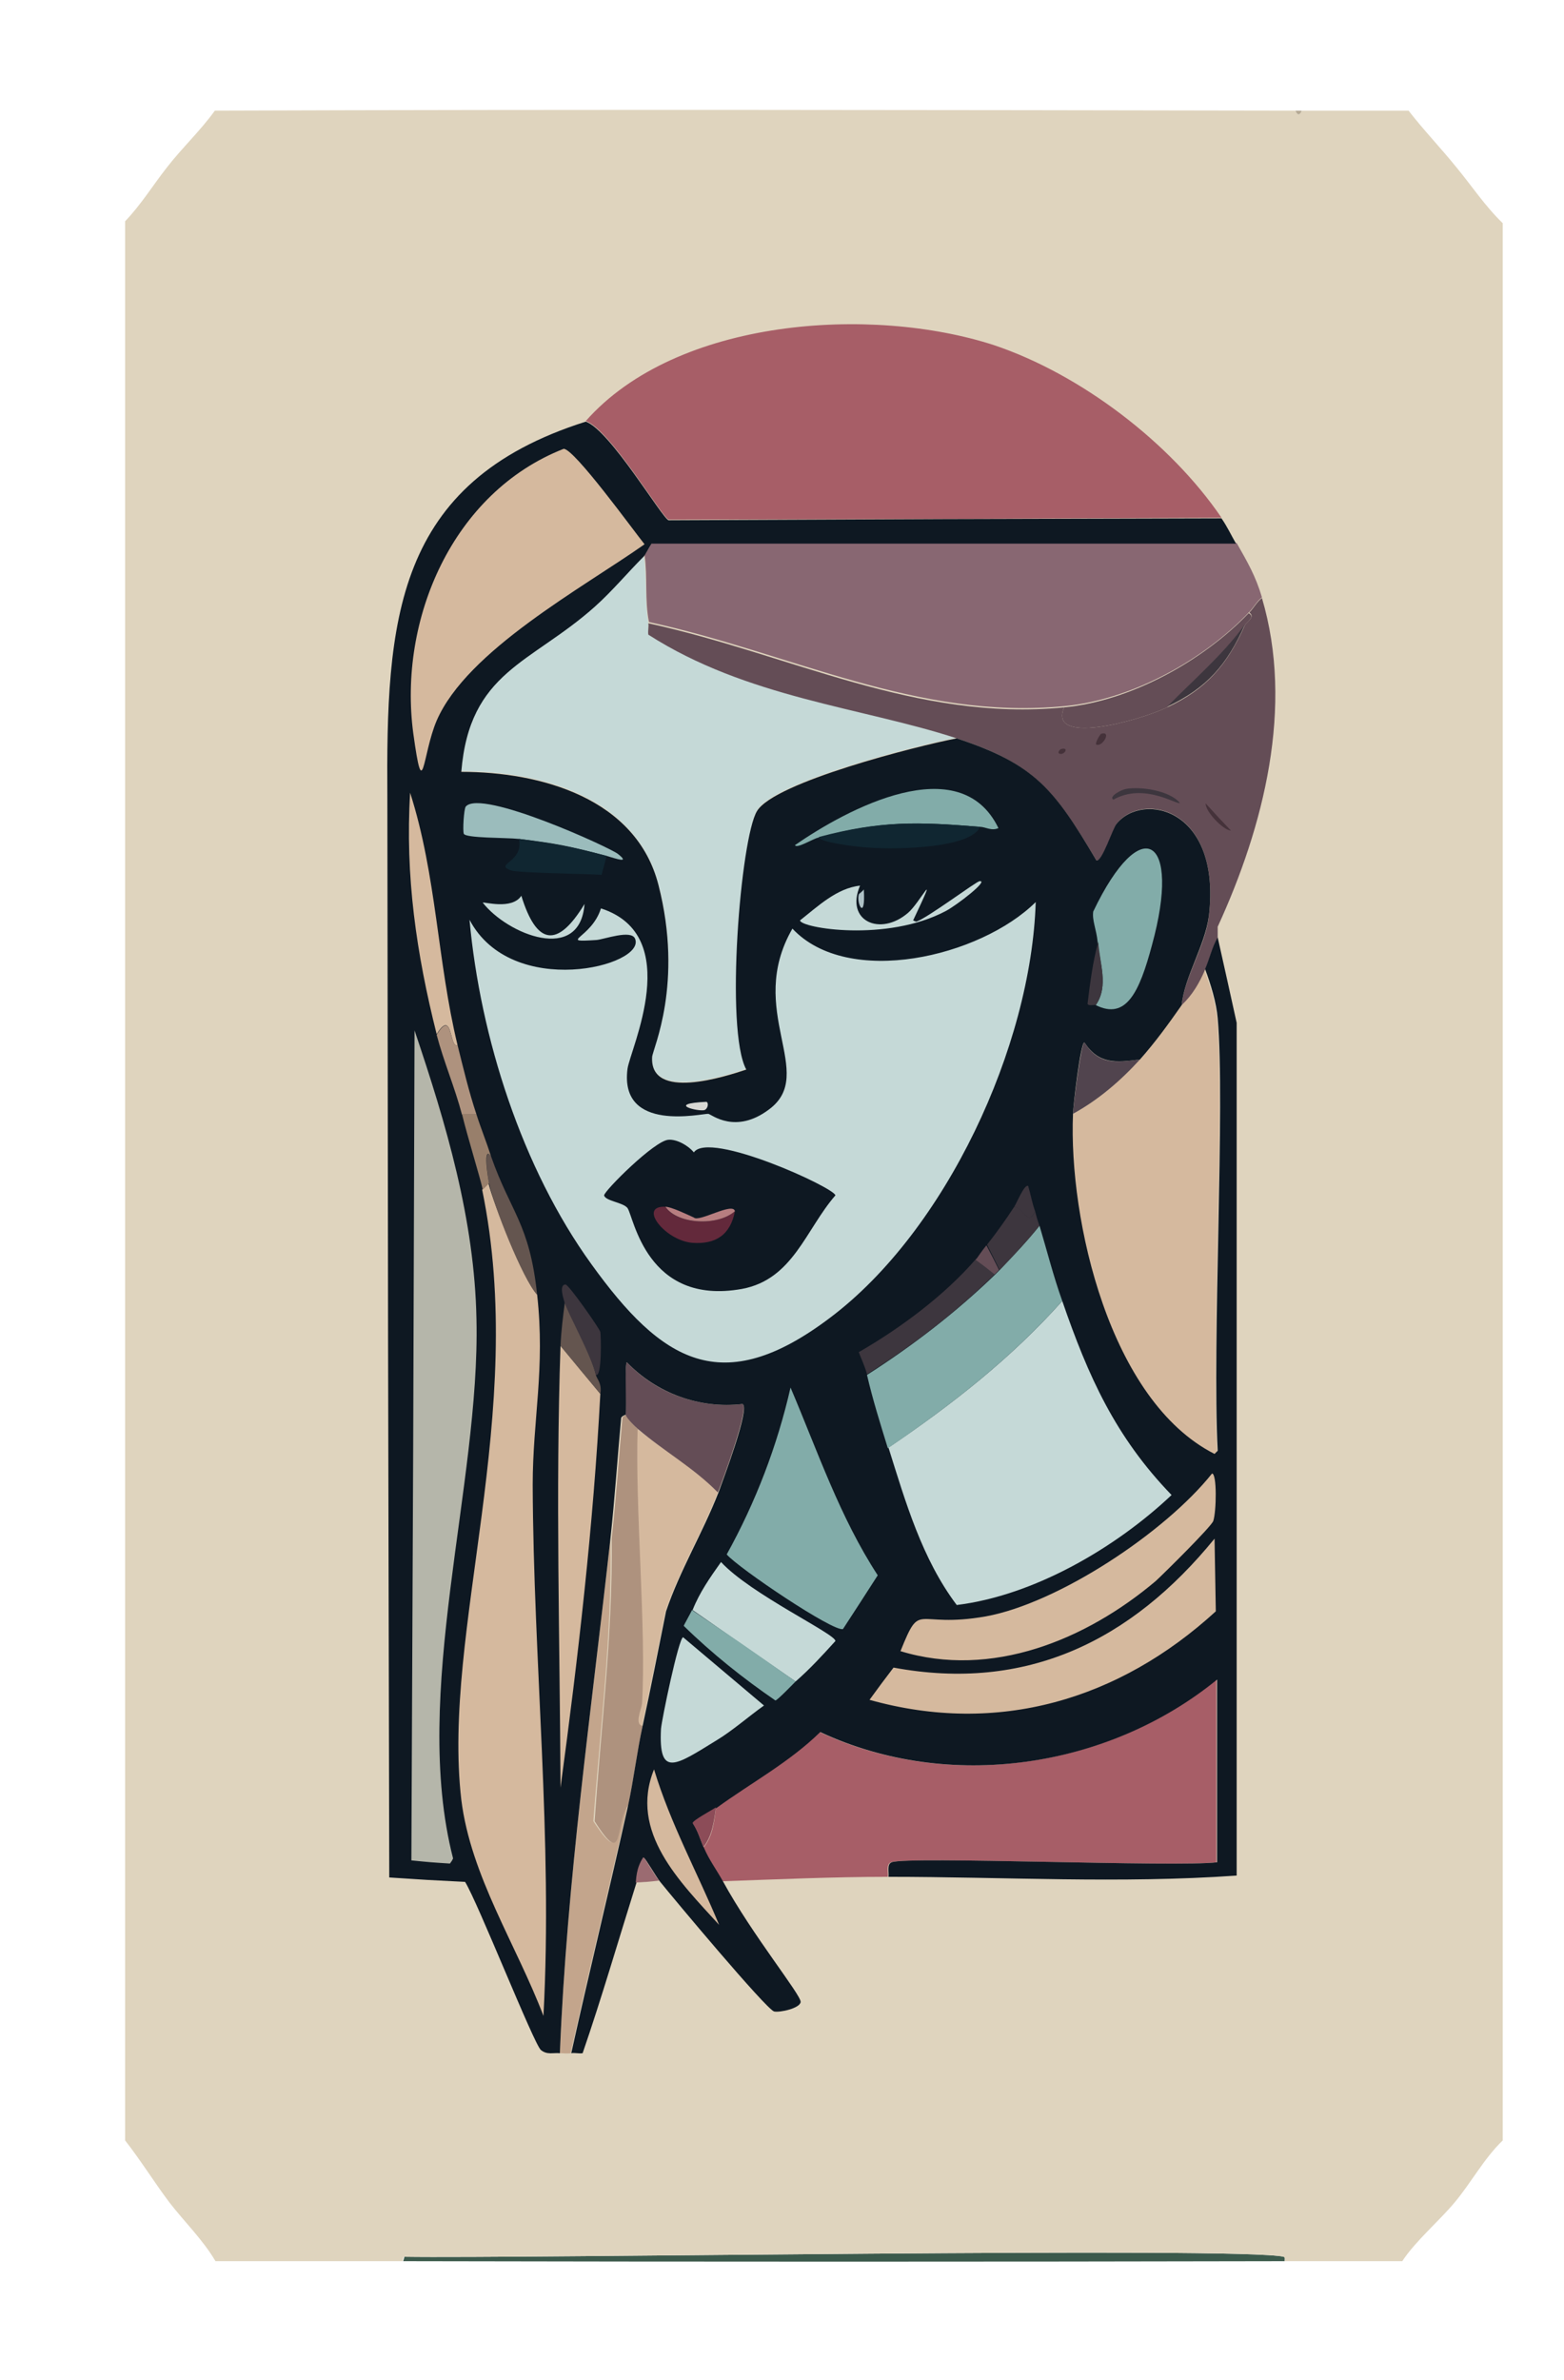 <svg xmlns="http://www.w3.org/2000/svg" xmlns:xlink="http://www.w3.org/1999/xlink" id="Capa_1" x="0px" y="0px" viewBox="0 0 247.5 376.5" style="enable-background:new 0 0 247.5 376.5;" xml:space="preserve"><style type="text/css">	.st0{display:none;}	.st1{display:inline;fill:#D8C1A5;}	.st2{display:inline;fill:#C3BAB2;}	.st3{display:inline;fill:#E2AFA6;}	.st4{display:inline;fill:#ADC1B2;}	.st5{display:inline;fill:#3E3C56;}	.st6{display:inline;fill:#40334B;}	.st7{display:inline;fill:#D1A8AC;}	.st8{display:inline;fill:#C0C4B0;}	.st9{fill:url(#SVGID_1_);}	.st10{fill:url(#SVGID_00000145755556798925975770000003100747636450514577_);}	.st11{fill:url(#SVGID_00000003079870843605900790000004434466679842256809_);}	.st12{fill:#E7D689;}	.st13{fill:#E8D6A6;}	.st14{fill:#291F33;}	.st15{fill:#40334B;}	.st16{fill:#392732;}	.st17{fill:#E8C8C1;}	.st18{fill:#D1A8AC;}	.st19{fill:#E8BEBE;}	.st20{fill:#8A1743;}	.st21{fill:#C05280;}	.st22{fill:#3E3C56;}	.st23{fill:#474B77;}	.st24{fill:#2F3567;}	.st25{fill:#545D8A;}	.st26{fill:#B18F9A;}	.st27{fill:#4D305C;}	.st28{fill:#522143;}	.st29{fill:#201B19;}	.st30{fill:#DCD9C7;}	.st31{fill:#AFBEC4;}	.st32{fill:#8A7C93;}	.st33{fill:#536884;}	.st34{fill:#6E97B6;}	.st35{fill:#6080A4;}	.st36{fill:#466598;}	.st37{fill:#8EB2CC;}	.st38{fill:url(#SVGID_00000092424404837034851650000000971328752015611803_);}	.st39{display:inline;fill:#D785A1;}	.st40{display:inline;fill:#BED1C2;}	.st41{display:inline;fill:#A0B6AD;}	.st42{display:inline;fill:#98BDC7;}	.st43{display:inline;fill:#81B4CF;}	.st44{display:inline;fill:#D5A9BC;}	.st45{display:inline;fill:#AE7C95;}	.st46{display:inline;fill:#9E9CA8;}	.st47{display:inline;fill:#C6BBC8;}	.st48{display:inline;fill:#A45480;}	.st49{display:inline;fill:#E1A78C;}	.st50{display:inline;fill:#DDA1A6;}	.st51{display:inline;fill:#D0D3AA;}	.st52{display:inline;fill:#C4CAD3;}	.st53{display:inline;fill:#AFC3A8;}	.st54{display:inline;fill:#C7CDC6;}	.st55{display:inline;fill:#D9C0CE;}	.st56{display:inline;fill:#AB9176;}	.st57{display:inline;fill:#584669;}	.st58{display:inline;fill:#E5D2C3;}	.st59{display:inline;fill:#E0BA81;}	.st60{display:inline;fill:#DDB48E;}	.st61{display:inline;fill:#A17980;}	.st62{display:inline;fill:#E0C4C6;}	.st63{display:inline;fill:#474343;}	.st64{display:inline;fill:#C9AA80;}	.st65{display:inline;fill:#5C4E5B;}	.st66{display:inline;fill:#806E75;}	.st67{fill:#1F2C3D;}	.st68{fill:#1F1D1D;}	.st69{fill:#E7CD94;}	.st70{fill:#E4C228;}	.st71{fill:#474343;}	.st72{fill:#5F796D;}	.st73{fill:#B69D4C;}	.st74{fill:#38322D;}	.st75{fill:#D8CA82;}	.st76{fill:#B5AB60;}	.st77{fill:#B9C092;}	.st78{fill:#98B69C;}	.st79{fill:#88A47D;}	.st80{fill:#76805C;}	.st81{fill:#26718E;}	.st82{fill:#8D9061;}	.st83{fill:#2C362E;}	.st84{fill:#26251A;}	.st85{fill:#ECDEBD;}	.st86{fill:url(#SVGID_00000156558943318408834830000002368032067097468094_);}	.st87{fill:#E0C4C6;}	.st88{display:inline;fill:#E2A9AF;}	.st89{display:inline;fill:#D5D5B7;}	.st90{display:inline;fill:#DDCBBC;}	.st91{display:inline;fill:#C7D7C9;}	.st92{display:inline;fill:#D5B7BC;}	.st93{display:inline;fill:#DFC0B9;}	.st94{display:inline;fill:#AFD3D4;}	.st95{display:inline;fill:#BBBFCD;}	.st96{display:inline;fill:#C9BCC8;}	.st97{fill:#E1D06E;}	.st98{fill:#C6B34E;}	.st99{fill:#2D1C29;}	.st100{fill:#837C5C;}	.st101{fill:#212126;}	.st102{fill:#181915;}	.st103{fill:#452640;}	.st104{fill:#6D8076;}	.st105{fill:#ABAA75;}	.st106{fill:#B8A880;}	.st107{fill:#B29C90;}	.st108{fill:#8A7F78;}	.st109{fill:#5E5C58;}	.st110{fill:#4F6067;}	.st111{fill:#2F4555;}	.st112{fill:#9E8488;}	.st113{fill:#D46C9C;}	.st114{fill:#B17492;}	.st115{fill:#9A4775;}	.st116{fill:#D9889B;}	.st117{fill:#BC6266;}	.st118{fill:#D3867C;}	.st119{fill:#DAA065;}	.st120{fill:#E1AA42;}	.st121{fill:#69455F;}	.st122{fill:#E8D99F;}	.st123{fill:#8F627C;}	.st124{fill:#E2A9AF;}	.st125{fill:#D79D8F;}	.st126{fill:#D38563;}	.st127{fill:#D8B18F;}	.st128{fill:#E1BB55;}	.st129{fill:url(#SVGID_00000106134431680497060290000003704133677350346403_);}	.st130{fill:#316074;}	.st131{fill:#577A80;}	.st132{fill:#357E90;}	.st133{fill:#607473;}	.st134{fill:#237191;}	.st135{fill:#1A5F84;}	.st136{display:inline;fill:#BFAFB6;}	.st137{display:inline;fill:#CDD296;}	.st138{display:inline;fill:#A9CAC3;}	.st139{display:inline;fill:#B2CAA6;}	.st140{display:inline;fill:#BFC5A7;}	.st141{display:inline;fill:#E1C6A0;}	.st142{display:inline;fill:#E1A9A6;}	.st143{display:inline;fill:#BFBEBC;}	.st144{display:inline;fill:#D1C4A2;}	.st145{display:inline;fill:#D3BEB7;}	.st146{display:inline;fill:#D8AFBB;}	.st147{display:inline;fill:#D4C6B3;}	.st148{display:inline;fill:#BACEBA;}	.st149{display:inline;fill:#E7A7BA;}	.st150{display:inline;fill:#E8C5AD;}	.st151{display:inline;fill:#BCC5BE;}	.st152{display:inline;fill:url(#SVGID_00000018220912716643999150000004364867940557479591_);}	.st153{fill:#E1C6A0;}	.st154{fill:#1E3854;}	.st155{fill:url(#SVGID_00000054949585129158918260000003573792629217282459_);}	.st156{fill:#E2D486;}	.st157{fill:#E2C488;}	.st158{display:inline;fill:#D299AD;}	.st159{display:inline;fill:#DBD391;}	.st160{display:inline;fill:#95B3B6;}	.st161{display:inline;fill:#E6AD9C;}	.st162{display:inline;fill:#9980A5;}	.st163{display:inline;fill:#859AB3;}	.st164{display:inline;fill:#B2B688;}	.st165{display:inline;fill:#E4999E;}	.st166{display:inline;fill:#559EC0;}	.st167{display:inline;fill:#92AA9E;}	.st168{display:inline;fill:#E4C88A;}	.st169{display:inline;fill:#BBAFA6;}	.st170{display:inline;fill:#E5BF8F;}	.st171{display:inline;fill:#CEBA9B;}	.st172{display:inline;fill:#C5ABBB;}	.st173{display:inline;fill:#AFBB9A;}	.st174{display:inline;fill:#A1ABB0;}	.st175{display:inline;fill:#ACB1AD;}	.st176{display:inline;fill:#8D8CAA;}	.st177{display:inline;fill:#9C9BAC;}	.st178{display:inline;fill:#A5C4CA;}	.st179{display:inline;fill:#BDB5BE;}	.st180{display:inline;fill:#B0BEC6;}	.st181{fill:url(#SVGID_00000106839991708065675890000003078286929695774888_);}	.st182{fill:#20252E;}	.st183{fill:#E5D178;}	.st184{fill:#94B5C5;}	.st185{fill:#95B3B6;}	.st186{fill:#4D2B22;}	.st187{fill:#432425;}	.st188{fill:#3D3219;}	.st189{fill:#2E2A20;}	.st190{fill:#4A301D;}	.st191{fill:#322027;}	.st192{fill:#DBD391;}	.st193{fill:#E5CD47;}	.st194{fill:#FFFFFF;}	.st195{fill:url(#SVGID_00000149382661269840918070000009602215070179266990_);}	.st196{fill:url(#SVGID_00000010311406082562058870000002912498471133047441_);}	.st197{fill:url(#SVGID_00000113320275047821368650000010795118847521512120_);}	.st198{fill:url(#SVGID_00000114778010943768074700000000209193134202228918_);}	.st199{fill:#203240;}	.st200{display:inline;fill:#BCC8C3;}	.st201{fill:#BD6E80;}	.st202{fill:#E0D6BE;}	.st203{fill:#2B2B2B;}	.st204{fill:#DDB1B2;}	.st205{fill:#DEC9C4;}	.st206{fill:#D5BBC3;}	.st207{fill:#39302E;}	.st208{fill:#2B3739;}	.st209{fill:#144860;}	.st210{fill:#186881;}	.st211{fill:#1D8198;}	.st212{fill:#2B2E37;}	.st213{fill:#BCC8C3;}	.st214{display:inline;fill:#E0D9D6;}	.st215{fill:#BDCCBF;}	.st216{fill:#A6BDAB;}	.st217{fill:#9D5A69;}	.st218{fill:url(#SVGID_00000151521706175487848390000011176801239746218892_);}	.st219{fill:#914B5A;}	.st220{fill:#3D2C3A;}	.st221{fill:#35303D;}	.st222{fill:#303238;}	.st223{fill:#A1C8D5;}	.st224{fill:#DCD7C0;}	.st225{fill:#CDA69E;}	.st226{fill:#D8CFA1;}	.st227{fill:#325171;}	.st228{fill:#C2CD98;}	.st229{fill:#C9C182;}	.st230{fill:#6CB2BA;}	.st231{fill:url(#SVGID_00000176002995617950678970000008892905234783304580_);}	.st232{fill:#6A6B76;}	.st233{fill:#51515E;}	.st234{display:inline;fill:#2D343D;}	.st235{display:inline;fill:#0E1822;}	.st236{fill:#3C5A4C;}	.st237{fill:#DFD4BE;}	.st238{fill:#B6AA95;}	.st239{fill:#A75E67;}	.st240{fill:#D5B99E;}	.st241{fill:#C3A58C;}	.st242{fill:#C5D9D7;}	.st243{fill:#AE927E;}	.st244{fill:#644D56;}	.st245{fill:#51444E;}	.st246{fill:#886772;}	.st247{fill:#3D363E;}	.st248{fill:#45323A;}	.st249{fill:#0E1822;}	.st250{fill:#B5B6AA;}	.st251{fill:#8C4C58;}	.st252{fill:#9B6B71;}	.st253{fill:#82ACA9;}	.st254{fill:#9BBCBC;}	.st255{fill:#102631;}	.st256{fill:#64554F;}	.st257{fill:#987F6B;}	.st258{fill:#D8D8D4;}	.st259{fill:#ADC0C5;}	.st260{fill:#63293B;}	.st261{fill:#B77E80;}	.st262{display:inline;fill:#E6D4BB;}	.st263{fill:#11151E;}	.st264{fill:#E6D4BB;}	.st265{fill:#5C8F8E;}	.st266{fill:#DCCCA5;}	.st267{fill:#CECAC7;}	.st268{fill:#B1B6B4;}	.st269{fill:#A3BDBE;}	.st270{fill:#92A9AD;}	.st271{fill:#BFCCC9;}	.st272{fill:#74808B;}	.st273{fill:#94979A;}	.st274{fill:#828E8F;}	.st275{fill:#AE5463;}	.st276{fill:#131423;}	.st277{fill:#87A9A0;}	.st278{fill:#9FB0AA;}	.st279{fill:#CDCDC1;}	.st280{fill:#1C322E;}	.st281{display:inline;fill:#E4E3DC;}	.st282{display:inline;fill:#D2D7DA;}	.st283{display:inline;fill:#6A8087;}	.st284{display:inline;fill:#808F95;}	.st285{display:inline;fill:#AFB5B9;}	.st286{fill:#1C2E3D;}	.st287{fill:#92A4B0;}	.st288{fill:#AFB5B9;}	.st289{fill:#394B59;}	.st290{fill:#E1B4B0;}	.st291{fill:#808F95;}	.st292{fill:#D2D7DA;}	.st293{fill:#4F5F6B;}	.st294{fill:#B4C1C0;}	.st295{fill:#6A8087;}	.st296{fill:#E4E3DC;}	.st297{fill:#415B4B;}	.st298{fill:#D1DBCE;}	.st299{fill:#88A09B;}	.st300{fill:#DDC8B0;}	.st301{fill:#ECDECF;}	.st302{fill:#D96D93;}	.st303{fill:#C25566;}	.st304{fill:#DE8A92;}	.st305{fill:#DBA09B;}	.st306{fill:#D788A4;}	.st307{fill:#C5B5BC;}	.st308{fill:#CFA5B3;}	.st309{fill:url(#SVGID_00000058586478736490383070000013870211767103247288_);}	.st310{fill:#5D3B40;}	.st311{fill:url(#SVGID_00000098208160888739646050000003226905720237101958_);}	.st312{fill:#7DC0BD;}	.st313{fill:#0F8AC4;}	.st314{fill:url(#SVGID_00000023990241499653137300000000142798302381514671_);}	.st315{fill:url(#SVGID_00000090253356973288594730000003984193061639245986_);}	.st316{fill:url(#SVGID_00000098190025033527701010000012326228921208494255_);}	.st317{fill:#DAE6AD;}	.st318{fill:#C0DEC5;}	.st319{fill:#B5DCD1;}	.st320{fill:#E9E382;}	.st321{fill:#EDD457;}	.st322{fill:#C77250;}	.st323{fill:#E6B346;}	.st324{fill:#7D8E90;}	.st325{fill:#BA7A44;}	.st326{fill:#DA9740;}	.st327{fill:url(#SVGID_00000066501251147685315120000013768393389789399183_);}	.st328{fill:url(#SVGID_00000121965467524775410810000013699120915488981689_);}	.st329{fill:url(#SVGID_00000080890601772510865510000010242726673904378021_);}	.st330{fill:url(#SVGID_00000030455807791378567370000002271920041884656296_);}	.st331{fill:#A0CBCD;}	.st332{fill:#A7ADC0;}	.st333{fill:#AD9CB8;}	.st334{fill:#87B8D9;}	.st335{fill:#C8DBD9;}	.st336{fill:url(#SVGID_00000129174894767355896780000012592324521232997033_);}	.st337{fill:url(#SVGID_00000096758910441461672790000003663471352178899881_);}	.st338{fill:#B95471;}	.st339{fill:#BE6A82;}	.st340{fill:#E59285;}	.st341{fill:#EAB896;}	.st342{fill:url(#SVGID_00000032636452764491938670000002909338254195746479_);}	.st343{fill:#EBBC88;}	.st344{fill:#A03D6F;}	.st345{fill:#B4B6B8;}	.st346{fill:#E5CC9F;}	.st347{fill:#CFD1A4;}	.st348{fill:#D098A0;}	.st349{fill:#D1B0B2;}	.st350{fill:#C36B9A;}	.st351{fill:#DBC76E;}	.st352{fill:#306A9B;}	.st353{fill:url(#SVGID_00000170997098121014114430000008143901926061889681_);}	.st354{fill:#5B7CA3;}	.st355{fill:#F0DCAB;}	.st356{fill:#EFE4D4;}	.st357{fill:#DBC08B;}	.st358{fill:#332920;}	.st359{fill:#AFAF95;}	.st360{fill:#6B5435;}	.st361{fill:#97A18E;}	.st362{fill:#8D9D78;}	.st363{fill:#1C1B1D;}	.st364{fill:#E9BAAB;}	.st365{fill:#872B3D;}	.st366{fill:#9F5839;}	.st367{fill:#923940;}	.st368{fill:#38554F;}	.st369{fill:#3E9BAF;}	.st370{fill:#998A20;}	.st371{fill:#5C7154;}	.st372{fill:#A87C24;}	.st373{fill:#618D8B;}	.st374{fill:#E3C022;}	.st375{fill:#454C28;}	.st376{fill:#555B24;}	.st377{fill:#777B35;}	.st378{fill:#467475;}	.st379{fill:#67A4A9;}	.st380{fill:#C5B98D;}	.st381{fill:#C8A762;}	.st382{fill:#B98D26;}	.st383{fill:#E6CA6F;}	.st384{fill:#6E6B2A;}	.st385{fill:#273423;}	.st386{fill:#664722;}	.st387{fill:#955F77;}	.st388{fill:#BB7897;}	.st389{fill:#DA828E;}	.st390{fill:#916C91;}	.st391{fill:#877CA1;}	.st392{fill:#6C5E8C;}	.st393{fill:#8F4B7F;}	.st394{fill:#AC4980;}	.st395{fill:#87A1AC;}	.st396{fill:#4D3D58;}	.st397{fill:#918997;}	.st398{fill:#64655F;}	.st399{fill:#A9AAB2;}	.st400{fill:#9B99AE;}	.st401{fill:#4B4E76;}	.st402{fill:#794B7C;}	.st403{fill:#644B79;}	.st404{fill:#6D2A41;}	.st405{fill:#C34B83;}	.st406{fill:#D8D1B4;}	.st407{fill:#C0B7B8;}	.st408{fill:#A38870;}	.st409{fill:#5F415C;}	.st410{fill:#6C5D6F;}	.st411{fill:#D66A80;}	.st412{fill:#C55C7F;}	.st413{fill:#DA9A7B;}	.st414{fill:#DE8D80;}	.st415{fill:#916F73;}	.st416{fill:#B88973;}	.st417{fill:#B57D86;}	.st418{fill:#D8BBB0;}	.st419{fill:#A79C90;}	.st420{fill:#DCC4A7;}	.st421{fill:#939579;}	.st422{fill:#A0B4A3;}	.st423{fill:#7D7B65;}	.st424{fill:#80807C;}	.st425{fill:#8A8345;}	.st426{fill:#B19E3B;}	.st427{fill:#EDDD93;}	.st428{fill:#C6B662;}	.st429{fill:url(#SVGID_00000182489086810056588930000003368892770551587002_);}	.st430{fill:#EED1C8;}	.st431{fill:#F099B6;}	.st432{fill:#2F3858;}	.st433{fill:#1E4A6E;}	.st434{fill:#E2BFAB;}	.st435{fill:#DFD0C0;}	.st436{fill:#E9D57F;}	.st437{fill:#DC87AA;}	.st438{fill:#215D8F;}	.st439{fill:#C5BD73;}	.st440{fill:#463E38;}	.st441{fill:#282A33;}	.st442{fill:#3A393C;}	.st443{fill:#E7D2B2;}	.st444{fill:#F7D0A9;}	.st445{fill:#ECDBAB;}	.st446{fill:url(#SVGID_00000119096780442006119330000012897080194824833188_);}	.st447{fill:#2D7FB9;}	.st448{fill:#1E2A3D;}	.st449{fill:#1A3452;}	.st450{fill:#CAAF25;}	.st451{fill:#362C2C;}	.st452{fill:#804726;}	.st453{fill:#4B282E;}	.st454{fill:#A5721D;}	.st455{fill:url(#SVGID_00000086687102619664452120000007718244598677171074_);}	.st456{fill:url(#SVGID_00000159461448431991896630000014533819472944727181_);}	.st457{fill:#BBDFE3;}	.st458{fill:#E7E1C5;}	.st459{fill:url(#SVGID_00000070800171530383171260000014575457712406016701_);}	.st460{fill:#2B2839;}	.st461{fill:#E1C480;}	.st462{fill:#514749;}	.st463{fill:#7A7686;}	.st464{fill:#716470;}	.st465{fill:#3C343E;}	.st466{fill:#8F8081;}	.st467{fill:#9F8B85;}	.st468{fill:#7C7077;}	.st469{fill:#715A60;}	.st470{fill:#9E8A75;}	.st471{fill:#917F75;}	.st472{fill:#2C2A30;}	.st473{fill:#1B222F;}	.st474{fill:#2C6A81;}	.st475{fill:#8AA07E;}	.st476{fill:#476771;}	.st477{fill:#A2A557;}	.st478{fill:#658E8C;}	.st479{fill:#505950;}	.st480{fill:#123650;}	.st481{fill:#657A73;}	.st482{fill:#96A169;}	.st483{fill:url(#SVGID_00000008149515696085404970000009021747342695015598_);}	.st484{fill:url(#SVGID_00000040569510138015592990000007691167418120348033_);}	.st485{fill:#CCA79A;}	.st486{fill:#E2CD88;}	.st487{fill:#9398A1;}	.st488{fill:#728A9D;}	.st489{fill:#A08393;}	.st490{fill:#B48396;}	.st491{fill:#D1B751;}	.st492{fill:#C5989E;}	.st493{fill:#D49D7F;}	.st494{fill:#342823;}	.st495{fill:url(#SVGID_00000158024465555912304080000007482293480010345658_);}	.st496{fill:#B26459;}	.st497{fill:url(#SVGID_00000138561741664524406600000009719214495981119122_);}	.st498{fill:#ABBFB7;}	.st499{fill:#D2A986;}	.st500{fill:#C38C6A;}	.st501{fill:#BF6581;}	.st502{fill:#D5CFA2;}	.st503{fill:#79B7C7;}	.st504{fill:#BA978F;}	.st505{fill:#B2A7A1;}	.st506{fill:url(#SVGID_00000166663627406749114370000017537586631496798372_);}	.st507{fill:#A2A09B;}	.st508{fill:url(#SVGID_00000142869130919900956200000013063036872018832264_);}	.st509{fill:#7E7072;}	.st510{fill:#AB9C6A;}	.st511{fill:#AEA982;}	.st512{fill:#573C4D;}	.st513{fill:#977F5D;}	.st514{fill:#D4BB8F;}	.st515{fill:#C0AE99;}	.st516{fill:#373B3F;}	.st517{fill:#223537;}	.st518{fill:#A9CFB6;}	.st519{fill:#336E76;}	.st520{fill:#F9E9CF;}	.st521{fill:#EE9CA7;}	.st522{fill:#F3F0EB;}	.st523{fill:#111D1E;}	.st524{fill:#132826;}	.st525{fill:#897147;}	.st526{fill:#898F49;}	.st527{fill:#786746;}	.st528{fill:#363F3E;}	.st529{fill:#554A47;}	.st530{fill:#61828D;}	.st531{fill:#66626C;}	.st532{fill:#584C55;}	.st533{fill:#69727C;}	.st534{fill:#56565E;}	.st535{fill:#204C5B;}	.st536{fill:#478B97;}	.st537{fill:url(#SVGID_00000124847900233403744650000014378111070579893634_);}	.st538{fill:#E3869A;}	.st539{fill:url(#SVGID_00000054953683830760595590000003844292894661374884_);}	.st540{fill:#6DAD94;}	.st541{fill:#8CBC9F;}	.st542{fill:#111113;}	.st543{fill:#DCE0C7;}	.st544{fill:#FAE49C;}	.st545{fill:#EAD8AE;}	.st546{fill:#9BCCCA;}	.st547{fill:url(#SVGID_00000134947684459584706970000001052465724021381291_);}	.st548{fill:#E5BBBC;}	.st549{fill:#C1B955;}	.st550{fill:url(#SVGID_00000068652577180096948970000001340868830757022119_);}	.st551{fill:#779047;}	.st552{fill:#2A5F6D;}	.st553{fill:#3D7E87;}	.st554{fill:#AEC583;}	.st555{fill:#82A569;}	.st556{fill:url(#SVGID_00000000208410954135509620000011871637458145155759_);}	.st557{fill:url(#SVGID_00000086660473889378089750000005221440174251958938_);}	.st558{fill:url(#SVGID_00000033335840603404362880000005591688163597865889_);}	.st559{fill:url(#SVGID_00000169551652583895618950000006280275332159300488_);}	.st560{fill:#120E0E;}	.st561{fill:url(#SVGID_00000140700658031625422860000002714964013861157523_);}	.st562{fill:url(#SVGID_00000155840394009363624240000006253425969957868983_);}	.st563{fill:url(#SVGID_00000052818448505299024580000005728087261081126335_);}	.st564{fill:url(#SVGID_00000044869817620591028770000017438617576266779313_);}	.st565{fill:url(#SVGID_00000079462315835838423890000001300796595975168906_);}	.st566{fill:url(#SVGID_00000127033687765293224350000003786103345399703471_);}	.st567{fill:#B6A96F;}	.st568{fill:url(#SVGID_00000025409483593890404930000003390512676824663709_);}	.st569{fill:url(#SVGID_00000103266554667742225920000013082900244392311205_);}	.st570{fill:url(#SVGID_00000116946299800882323770000010935358860419118002_);}	.st571{fill:url(#SVGID_00000178897445574700192770000004709776617202686864_);}	.st572{fill:url(#SVGID_00000067947528949797810690000000528892747892886944_);}	.st573{fill:url(#SVGID_00000048461523388121788550000008494932863535294885_);}	.st574{fill:url(#SVGID_00000061451067486457550510000009525265508327312562_);}	.st575{fill:#ECE8B5;}	.st576{fill:#EDE698;}	.st577{fill:#CFB061;}	.st578{fill:#C2DDB4;}	.st579{fill:#E4D399;}	.st580{fill:#E8DCC5;}	.st581{fill:#D3C1B9;}	.st582{fill:#B3B7BD;}	.st583{fill:#C9C1B6;}	.st584{fill:#C5B5C0;}	.st585{fill:#B2A2AC;}	.st586{fill:#D3D3D1;}	.st587{fill:#DFD5CB;}	.st588{fill:url(#SVGID_00000101802560697793583200000016697211045986983810_);}	.st589{fill:url(#SVGID_00000145042362981144985060000002967714295481521283_);}	.st590{fill:url(#SVGID_00000059307963712832720960000017155142910094910869_);}	.st591{fill:url(#SVGID_00000033361554900713159450000016352960806680491926_);}	.st592{fill:url(#SVGID_00000089569327290275825090000005878071399465289139_);}	.st593{fill:url(#SVGID_00000110430980484835044220000014048879391511841955_);}	.st594{fill:url(#SVGID_00000115515235409320148270000016470559877662414521_);}	.st595{fill:url(#SVGID_00000160190669930563827850000011354454898604482473_);}	.st596{fill:url(#SVGID_00000115488184722768636820000004173102807294383288_);}	.st597{fill:url(#SVGID_00000019672882334640864910000003832210507151107461_);}	.st598{fill:url(#SVGID_00000114775280649061955570000011722079567526102718_);}	.st599{fill:url(#SVGID_00000010998713854854131330000000445389019534110904_);}	.st600{fill:url(#SVGID_00000034076483856235320420000006712108206187402429_);}	.st601{fill:url(#SVGID_00000139976061631467825030000014027358008712246157_);}	.st602{fill:url(#SVGID_00000097464965844863788550000008092322611361190789_);}	.st603{fill:url(#SVGID_00000047739272715255063910000009511084732049976250_);}	.st604{fill:#B3C9D0;}	.st605{fill:url(#SVGID_00000079473517282128295820000010131354104832276883_);}	.st606{fill:#7DA2C4;}	.st607{fill:#99B5C7;}	.st608{fill:#80878E;}	.st609{fill:url(#SVGID_00000137842867862799659480000006565790972059229083_);}	.st610{fill:#E5CB6A;}	.st611{fill:#E2CDA9;}	.st612{fill:#B8B0AF;}	.st613{fill:#A6948A;}	.st614{fill:#A193A6;}	.st615{fill:#A6A2B2;}	.st616{fill:#EDE66A;}	.st617{fill:#A2AFBF;}	.st618{fill:#503861;}	.st619{fill:#68365B;}	.st620{fill:#353759;}	.st621{fill:#6A7082;}	.st622{fill:#B59592;}	.st623{fill:#4D466A;}	.st624{fill:#D2D07F;}	.st625{fill:#D5BB81;}	.st626{fill:#8D8B89;}	.st627{fill:#3F96A5;}	.st628{fill:url(#SVGID_00000013887999382910961680000016571266759834033028_);}	.st629{fill:#799196;}	.st630{fill:#4684A0;}	.st631{fill:url(#SVGID_00000106836993949206271510000000708848161496573325_);}	.st632{fill:#385386;}	.st633{fill:#52A7BC;}	.st634{fill:url(#SVGID_00000174567899803044438300000009697932246598412705_);}	.st635{fill:url(#SVGID_00000103245263822885733810000013264309420664021642_);}	.st636{fill:#E1B48F;}	.st637{fill:#349DC8;}	.st638{fill:#168DC1;}	.st639{fill:#E99697;}	.st640{fill:#C56E91;}	.st641{fill:#8E7CA4;}	.st642{fill:#8D8FB3;}	.st643{fill:#C48CA7;}	.st644{fill:#747BA8;}	.st645{fill:url(#SVGID_00000083782950653658262830000010987600313353664164_);}	.st646{fill:url(#SVGID_00000087384000402462952930000008447300811615374259_);}	.st647{fill:#2EBADA;}	.st648{fill:url(#SVGID_00000093134955092585286360000003621394350125419905_);}	.st649{fill:#991923;}	.st650{fill:#69131F;}	.st651{fill:#481422;}	.st652{fill:#321A1B;}	.st653{fill:#86BCC4;}	.st654{fill:#1B3243;}	.st655{fill:#10ABD2;}	.st656{fill:#245C72;}	.st657{fill:#ABB431;}	.st658{fill:#BFB724;}	.st659{fill:#99B878;}	.st660{fill:#A3BA5F;}	.st661{fill:#97C3A6;}	.st662{fill:url(#SVGID_00000042002771138250489310000008251307411789281425_);}	.st663{fill:#708341;}	.st664{fill:#698E55;}	.st665{fill:#80A158;}	.st666{fill:#75B498;}	.st667{fill:#3A2332;}	.st668{fill:#24262B;}	.st669{fill:#2F333F;}	.st670{fill:#1278A4;}	.st671{fill:#194D6D;}	.st672{fill:#2D4153;}	.st673{fill:#7EBCB6;}	.st674{fill:#2D3147;}	.st675{fill:#34282E;}	.st676{fill:#205F87;}	.st677{fill:#263840;}	.st678{fill:#BCE3F7;}	.st679{fill:#87CCD6;}	.st680{fill:#256B88;}	.st681{fill:#51AAB1;}	.st682{fill:#A2B09B;}	.st683{fill:#B3C995;}	.st684{fill:#526067;}	.st685{fill:#7C625C;}	.st686{fill:#605B5A;}	.st687{fill:#653732;}	.st688{fill:#9EC6BD;}	.st689{fill:#36696E;}	.st690{fill:#C9BFA6;}	.st691{fill:#C7B7D6;}	.st692{fill:#9FBBC2;}	.st693{fill:#E8E6B1;}	.st694{fill:#F5CDC7;}	.st695{fill:#EDBED5;}	.st696{fill:#F0D7BA;}	.st697{fill:#D8E6B5;}	.st698{fill:#D2E6D0;}	.st699{fill:#8DA7D3;}	.st700{fill:#EDD9AC;}	.st701{fill:#A4A3AB;}	.st702{fill:#9EAC9D;}	.st703{fill:#C0ABB6;}	.st704{fill:#CCC0C4;}	.st705{fill:#B8B8C5;}	.st706{fill:#CEBFCF;}	.st707{fill:#7789A3;}	.st708{fill:#A6B2C8;}	.st709{fill:#5E92CB;}	.st710{fill:#5886A3;}	.st711{fill:#555888;}	.st712{fill:#68789C;}	.st713{fill:#55639B;}	.st714{fill:#1975A1;}	.st715{fill:#918D9C;}	.st716{fill:url(#SVGID_00000057108721056168552290000013197567121898219411_);}	.st717{fill:#ACC6E8;}	.st718{fill:#326C7C;}	.st719{fill:#CBD67F;}	.st720{fill:#3C3166;}	.st721{fill:#494879;}	.st722{fill:#E9E084;}	.st723{fill:#39A8C9;}	.st724{fill:#68C1C3;}	.st725{fill:#84C8BB;}	.st726{fill:#9ACEB1;}	.st727{fill:#ACD2A6;}	.st728{fill:#759EAA;}	.st729{fill:#C5C083;}	.st730{fill:#B5A898;}	.st731{fill:#E6CC76;}	.st732{fill:#D0B38A;}	.st733{fill:#DCBEA5;}	.st734{fill:#C4C6AD;}	.st735{fill:#E0A2A2;}	.st736{fill:#DB9BB1;}	.st737{fill:#9CB6A3;}	.st738{fill:#C9CE9D;}	.st739{fill:#ABC684;}	.st740{fill:#B9B23B;}	.st741{fill:#799D8D;}	.st742{fill:#618D72;}	.st743{fill:#203D78;}	.st744{fill:#867AA3;}	.st745{fill:#DFB5A2;}	.st746{fill:#D7AEAA;}	.st747{fill:#8A6B6D;}	.st748{fill:#A982A7;}	.st749{fill:#7C5A7D;}	.st750{fill:#9D7B85;}	.st751{fill:#645D6E;}	.st752{fill:#776577;}	.st753{fill:#72678A;}	.st754{fill:#6C5B75;}	.st755{fill:#1C4C87;}	.st756{fill:#B093B5;}	.st757{fill:#3D508B;}	.st758{fill:#5A4775;}	.st759{fill:url(#SVGID_00000178918033315242498560000007620818361931118502_);}	.st760{fill:#6E5F93;}	.st761{fill:#8E6584;}	.st762{fill:url(#SVGID_00000083066449460390299690000000821487770070575802_);}	.st763{fill:#6A7F90;}	.st764{fill:#A396A6;}	.st765{fill:#858D9B;}	.st766{fill:#566E92;}	.st767{fill:#C4A0A2;}	.st768{fill:#AC9F9D;}	.st769{fill:#A2857B;}	.st770{fill:#549CAC;}	.st771{fill:#E8BE69;}	.st772{fill:#E09F8B;}	.st773{fill:#E08D89;}	.st774{fill:#EAA462;}	.st775{fill:#E58C61;}	.st776{fill:#74406F;}	.st777{fill:#E6B379;}	.st778{fill:#DC7566;}	.st779{fill:#C86568;}	.st780{fill:#B75F6A;}	.st781{fill:#C16C7F;}	.st782{fill:#D08899;}	.st783{fill:#9975A5;}	.st784{fill:#7E71A9;}	.st785{fill:#AB6F67;}	.st786{fill:#B97E9F;}	.st787{fill:#2E3555;}	.st788{fill:#173B5B;}	.st789{fill:#E1DB99;}	.st790{fill:#59444C;}	.st791{fill:#14658C;}	.st792{fill:#53233A;}	.st793{fill:#704A4D;}	.st794{fill:#ECDC80;}	.st795{fill:#474969;}	.st796{fill:#782E4A;}	.st797{fill:#EFC580;}	.st798{fill:#A35877;}	.st799{fill:#311731;}	.st800{fill:#314B6C;}	.st801{fill:#CACD93;}	.st802{fill:#23203A;}	.st803{fill:#D6AF63;}	.st804{fill:#134F77;}	.st805{fill:#413C4B;}	.st806{fill:#D0B854;}	.st807{fill:url(#SVGID_00000020385060047393991130000003574845125395796915_);}	.st808{fill:#675270;}	.st809{fill:#4F3F5F;}	.st810{fill:url(#SVGID_00000136372215647954612510000014147795682869704591_);}	.st811{fill:#CEB681;}	.st812{fill:#A3AA6F;}	.st813{fill:#AC7672;}	.st814{fill:#F09881;}	.st815{fill:#F3AD7D;}	.st816{fill:#DB7C81;}	.st817{fill:#875C77;}	.st818{fill:#C7CA55;}	.st819{fill:#AE814B;}	.st820{fill:#E7B271;}	.st821{fill:#60617E;}	.st822{fill:#916F9A;}	.st823{fill:#E38880;}	.st824{fill:#3C2F45;}	.st825{fill:#8E3857;}	.st826{fill:#E8BD50;}	.st827{fill:#BE4C75;}	.st828{fill:#E1B3C7;}	.st829{fill:#D0B5D6;}	.st830{fill:#B5B9DC;}	.st831{fill:#81BEE1;}	.st832{fill:#5BC2E4;}	.st833{fill:#D973A2;}	.st834{fill:#E298B3;}	.st835{fill:#D4E1D3;}	.st836{fill:#DDDFC2;}	.st837{fill:#859A78;}	.st838{fill:#AEBE67;}	.st839{fill:#D9C79B;}	.st840{fill:#A88B4D;}	.st841{fill:#DABEBB;}	.st842{fill:#CB9795;}	.st843{fill:#BB8980;}	.st844{fill:#A37465;}	.st845{fill:#D8E3AD;}	.st846{fill:#C4CDA7;}	.st847{fill:#79913D;}	.st848{fill:#BEB377;}	.st849{fill:#836C2E;}	.st850{fill:url(#SVGID_00000037686837837907731250000013113993357141156793_);}	.st851{fill:#A5A07D;}	.st852{fill:#85804A;}	.st853{fill:#B6BAA1;}	.st854{fill:#7B8B7A;}	.st855{fill:#475550;}	.st856{fill:#BBB293;}	.st857{fill:#E2BEC7;}	.st858{fill:#DDA9AB;}	.st859{fill:#BE9A80;}	.st860{fill:#7B756B;}	.st861{fill:#947A6A;}	.st862{fill:#E4CFC1;}	.st863{fill:#D1C67F;}	.st864{fill:url(#SVGID_00000137091837053762570220000016970699489345171886_);}	.st865{fill:#A99069;}	.st866{fill:url(#SVGID_00000164508402127428810630000003076290843148219815_);}	.st867{fill:url(#SVGID_00000125580368865168440660000012467628847839844001_);}	.st868{fill:#D8BFA8;}	.st869{fill:#303443;}	.st870{fill:#243F5C;}	.st871{fill:#412D37;}	.st872{fill:#E7A3B8;}	.st873{fill:#DA88B8;}	.st874{fill:#EABFBC;}	.st875{fill:#DBC2D5;}	.st876{fill:url(#SVGID_00000164497408065019877130000000873411174949203864_);}	.st877{fill:url(#SVGID_00000165942455054979061090000001919208029880386692_);}	.st878{fill:url(#SVGID_00000110471283297146884270000002799564367732515765_);}	.st879{fill:#C45298;}	.st880{fill:#D8CBA9;}	.st881{fill:#989CB6;}	.st882{fill:#A5A3A2;}	.st883{fill:#AEB2A8;}	.st884{fill:url(#SVGID_00000015332334305827538380000017043658266436632228_);}	.st885{fill:url(#SVGID_00000004505267558080644180000018125059409402014092_);}	.st886{fill:url(#SVGID_00000038393743468632466770000010552560296528671112_);}	.st887{fill:#C7B3BD;}	.st888{fill:#6498B6;}	.st889{fill:#308CC3;}	.st890{fill:#AE9EB7;}	.st891{fill:#C9A1BC;}	.st892{fill:#0E7AA7;}	.st893{fill:#046698;}	.st894{fill:#D0BD5C;}	.st895{fill:#5F9E86;}	.st896{fill:#A4B265;}	.st897{fill:#24A3A4;}	.st898{fill:#7AAF7D;}	.st899{fill:#9EA160;}	.st900{fill:#598482;}	.st901{fill:#0F92B3;}	.st902{fill:#318295;}	.st903{fill:#B1CBB7;}	.st904{fill:#D8C882;}	.st905{fill:#71C4C7;}	.st906{fill:#8CCCC2;}	.st907{fill:#C1BBCC;}	.st908{fill:#3B919A;}	.st909{fill:#8A8981;}	.st910{fill:#B7B35D;}	.st911{fill:#8B9298;}	.st912{fill:#AAB3B4;}	.st913{fill:#899A8D;}	.st914{fill:#437BAA;}	.st915{fill:#648AB7;}	.st916{fill:#6B7581;}	.st917{fill:#737E91;}	.st918{fill:#C8BDAB;}	.st919{fill:#A69789;}	.st920{fill:#99A9B4;}	.st921{fill:#8399B4;}	.st922{fill:#B8B6B3;}	.st923{fill:#4A6485;}	.st924{fill:#8E8482;}	.st925{fill:#596481;}	.st926{fill:#706F80;}	.st927{fill:#697DA5;}	.st928{fill:#8B91A3;}	.st929{fill:#7F89AF;}	.st930{fill:#BAA48B;}	.st931{fill:#57709C;}	.st932{fill:#BA9BA3;}	.st933{fill:#8EA9C6;}	.st934{fill:#E6E593;}	.st935{fill:#CDA0B7;}	.st936{fill:#C3D99E;}	.st937{fill:#6AC0D2;}	.st938{fill:#A1D3C0;}	.st939{fill:#BDD57F;}	.st940{fill:#EBD0A0;}	.st941{fill:#B4D8B3;}	.st942{fill:#7D8D39;}	.st943{fill:#A0CC90;}	.st944{fill:#7FC6B4;}	.st945{fill:#EFD7C8;}	.st946{fill:#EEC9AB;}	.st947{fill:#CED46C;}	.st948{fill:#C5BBA6;}	.st949{fill:#A49497;}	.st950{fill:#A3858A;}	.st951{fill:#C6B5AA;}	.st952{fill:#C08D8E;}	.st953{fill:#BFA594;}	.st954{fill:#928394;}	.st955{fill:#927B9D;}	.st956{fill:#B59DBA;}	.st957{fill:#DEB0AA;}	.st958{fill:#7DBDBC;}	.st959{fill:#C8CEAB;}	.st960{fill:#83B8CE;}	.st961{fill:#CABFD0;}	.st962{fill:#DADFA6;}	.st963{fill:#8B9854;}	.st964{fill:#A9B757;}	.st965{fill:#CEC2BF;}	.st966{fill:#D3CDB8;}	.st967{fill:#6E633A;}	.st968{fill:#8A8531;}	.st969{fill:url(#SVGID_00000147927333035443377770000016876791621198067109_);}	.st970{fill:url(#SVGID_00000070098817078684302290000008305370651725448071_);}	.st971{fill:url(#SVGID_00000013195206038981067460000010314801232734084747_);}	.st972{fill:#7F7148;}	.st973{fill:#1B408A;}	.st974{fill:#6265AA;}	.st975{fill:url(#SVGID_00000086668314569506888800000007121548997720540836_);}	.st976{fill:#405E86;}	.st977{fill:#BEC380;}	.st978{fill:#6C87C3;}	.st979{fill:#44426F;}	.st980{fill:#403847;}	.st981{fill:#5C444B;}	.st982{fill:#BA935E;}	.st983{fill:#6B4E63;}	.st984{fill:#7F6859;}	.st985{fill:#524363;}	.st986{fill:#9F814E;}	.st987{fill:#7F6766;}	.st988{fill:#D59B78;}	.st989{fill:#716073;}	.st990{fill:#92745F;}	.st991{fill:url(#SVGID_00000046310399397845028430000006253596393767468214_);}	.st992{fill:#A58F45;}	.st993{fill:#B09B33;}	.st994{fill:#66555B;}	.st995{fill:#BF907C;}	.st996{fill:#927378;}	.st997{fill:#1C3C60;}	.st998{fill:#43405D;}	.st999{fill:#AA845C;}	.st1000{fill:#DDE4D7;}	.st1001{fill:#5C5F53;}	.st1002{fill:#655E58;}	.st1003{fill:#59535A;}	.st1004{fill:#5C5779;}	.st1005{fill:#796872;}	.st1006{fill:url(#SVGID_00000011021374237301559600000014279641919581541817_);}	.st1007{fill:#8888AA;}	.st1008{fill:#90BD84;}	.st1009{fill:#B1949E;}	.st1010{fill:#BCB782;}	.st1011{fill:#8BABAB;}	.st1012{fill:#AA94B1;}	.st1013{fill:#B5B89A;}	.st1014{fill:#A5B9A8;}	.st1015{fill:#C9AE80;}	.st1016{fill:#80AFA3;}	.st1017{fill:#B3A891;}	.st1018{fill:#A9A09E;}	.st1019{fill:#9F99A5;}	.st1020{fill:#F3EBBD;}	.st1021{fill:#D5E2B2;}	.st1022{fill:#F6BDA8;}	.st1023{fill:#F7CEB4;}	.st1024{fill:#F3B3AC;}	.st1025{fill:#F6DEC5;}	.st1026{fill:#F5AE8E;}	.st1027{fill:#E6D6AA;}	.st1028{fill:#C1DBA6;}	.st1029{fill:#EB9F6A;}	.st1030{fill:url(#SVGID_00000062911912158638554880000003336581835102600374_);}	.st1031{fill:#BBACB3;}	.st1032{fill:#DEB9A4;}	.st1033{fill:#BED7BC;}	.st1034{fill:#E2CCAD;}	.st1035{fill:#D2D0B2;}	.st1036{fill:#B9C8C8;}	.st1037{fill:#B39D89;}	.st1038{fill:#DAAD7B;}	.st1039{fill:#C5B096;}	.st1040{fill:#DDA2A8;}	.st1041{fill:#E2B6B7;}	.st1042{fill:#B7B094;}	.st1043{fill:#98B3A3;}	.st1044{fill:#BBBAC9;}	.st1045{fill:#ABA2BB;}	.st1046{fill:#C1B16D;}	.st1047{fill:#DDA69F;}	.st1048{fill:#DAC150;}	.st1049{fill:#9DA1C9;}	.st1050{fill:#8596C4;}	.st1051{fill:#65AEDD;}	.st1052{fill:#9882BB;}	.st1053{fill:#99C1D0;}	.st1054{fill:#D7C8C1;}	.st1055{fill:#EEDA9B;}	.st1056{fill:#C9D3C4;}	.st1057{fill:#CAC5C6;}	.st1058{fill:#9BB5CE;}	.st1059{fill:#D9BE84;}	.st1060{fill:#AF9B5B;}	.st1061{fill:#E3DDA8;}	.st1062{fill:#D7BAB3;}	.st1063{fill:#ADC1C3;}	.st1064{fill:#C3B788;}	.st1065{fill:url(#SVGID_00000048475204991586605220000014830135116011123607_);}	.st1066{fill:url(#SVGID_00000028308989827314280800000017853971008298198188_);}	.st1067{fill:#E1C9B3;}	.st1068{fill:#CED4A7;}	.st1069{fill:#8BC5DC;}	.st1070{fill:#C6BDC7;}	.st1071{fill:#E5D5AE;}	.st1072{fill:#C5E0C4;}	.st1073{fill:#C8CFBB;}	.st1074{fill:#B0B19E;}	.st1075{fill:#B9BDC3;}	.st1076{fill:#786B2A;}	.st1077{fill:#E3D680;}	.st1078{fill:#DF9B4F;}	.st1079{fill:#8FA1B3;}	.st1080{fill:#A9A2AA;}	.st1081{fill:url(#SVGID_00000159466949581428938130000010069267144201520783_);}	.st1082{fill:#83A5A3;}	.st1083{fill:url(#SVGID_00000128462096676042362390000011365167602157976762_);}	.st1084{fill:#DC83B4;}	.st1085{fill:url(#SVGID_00000065785164871725867620000008456597613890081199_);}	.st1086{fill:#DAB03A;}	.st1087{fill:#C4AC41;}	.st1088{fill:#D8BD60;}	.st1089{fill:#AC9EBA;}	.st1090{fill:#A1A8BF;}	.st1091{fill:#A6B5C7;}	.st1092{fill:#BBD1C9;}	.st1093{fill:#9F9330;}	.st1094{fill:#827A51;}	.st1095{fill:#6D7680;}	.st1096{fill:#616376;}	.st1097{fill:#9C669A;}	.st1098{fill:#AF8DB2;}	.st1099{fill:#7D4F85;}	.st1100{fill:#BAB063;}	.st1101{fill:#344363;}	.st1102{fill:#604775;}	.st1103{fill:url(#SVGID_00000040543096414388409220000003019373574575791290_);}	.st1104{fill:#8679A2;}	.st1105{fill:#7E6392;}	.st1106{fill:#6F89AB;}	.st1107{fill:#486D90;}	.st1108{fill:#789FBA;}	.st1109{fill:#8DB5CA;}	.st1110{fill:#58606B;}	.st1111{fill:#84847F;}	.st1112{fill:#71726B;}	.st1113{fill:#98A7AB;}	.st1114{fill:#95978D;}	.st1115{fill:#6D7661;}	.st1116{fill:#536261;}	.st1117{fill:#636F6E;}	.st1118{fill:#617053;}	.st1119{fill:#898043;}	.st1120{fill:#375662;}	.st1121{fill:#495F56;}	.st1122{fill:#818653;}	.st1123{fill:#A2A16B;}	.st1124{fill:#72774F;}	.st1125{fill:#7B7CA2;}	.st1126{fill:#607296;}	.st1127{fill:#375A7F;}	.st1128{fill:#517E9A;}	.st1129{fill:#988E9C;}	.st1130{fill:#C8B6A0;}	.st1131{fill:#B29079;}	.st1132{fill:#A3745A;}	.st1133{fill:#B07E74;}	.st1134{fill:#695D74;}	.st1135{fill:#4D455F;}	.st1136{fill:#B69B72;}	.st1137{fill:#D1C8BA;}	.st1138{fill:#817488;}	.st1139{fill:#8A848A;}	.st1140{fill:#9B8D87;}	.st1141{fill:#B3ACA5;}	.st1142{fill:#B1B08C;}	.st1143{fill:#C1BCA1;}	.st1144{fill:#878169;}	.st1145{fill:url(#SVGID_00000118377249375807966410000004773187409487677341_);}	.st1146{fill:url(#SVGID_00000091725576469368972160000004706457531798839743_);}	.st1147{fill:#FCFCFC;}</style><g>	<g id="Background_00000049934673717565427740000000968238316339882383_" class="st0">		<path class="st234" d="M222.9,17.5c9.9,0,19.7,0,29.6,0c0,170.1,0,170.1,0,340.2c-10.2,0-20.4,0-30.6,0c2.2-3.3,5.8-6.3,8.3-9.3   c5.8,0.1,5.8,0.1,11.6,0.2c0-161.1,0-161.1,0-322.2c-5.6,0.1-5.6,0.1-11.3,0.2C228,23.4,225.3,20.6,222.9,17.5z"></path>		<path class="st234" d="M34.2,17.5c-2.3,3.1-5.2,5.9-7.6,9c-5.3-0.1-5.3-0.1-10.6-0.2c0,161.1,0,161.1,0,322.2   c5.5-0.1,5.5-0.1,11-0.2c2.4,3.1,5.3,5.9,7.3,9.3c-9.6,0-19.3,0-28.9,0c0-170.1,0-170.1,0-340.2C14.9,17.5,24.6,17.5,34.2,17.5z"></path>		<path class="st235" d="M230.2,348.3c2.6-3.1,4.7-6.9,7.6-9.8c0-151.6,0-151.6,0-303.3c-2.8-2.7-4.9-5.9-7.3-8.8   c5.6-0.1,5.6-0.1,11.3-0.2c0,161.1,0,161.1,0,322.2C236,348.4,236,348.4,230.2,348.3z"></path>		<path class="st235" d="M26.6,26.5c-2.2,2.8-4.1,5.9-6.6,8.5c0,151.8,0,151.8,0,303.6c2.5,3.2,4.6,6.6,7,9.8   c-5.5,0.1-5.5,0.1-11,0.2c0-161.1,0-161.1,0-322.2C21.3,26.4,21.3,26.4,26.6,26.5z"></path>	</g>	<g>		<path class="st236" d="M203.3,357.7c-46.5,0.1-93,0.1-139.5,0c0.1-0.3,0.1-0.3,0.2-0.7c17.9,0.3,132.4-1.6,139.2,0   C203.4,357,203.3,357.4,203.3,357.7z"></path>		<g>			<path class="st237" d="M205,17.5c0.3,0.8,0.7,0.8,1,0c5.6,0,11.3,0,16.9,0c2.4,3.1,5.1,5.9,7.6,9c2.4,2.9,4.5,6.1,7.3,8.8    c0,151.6,0,151.6,0,303.3c-3,2.9-5,6.7-7.6,9.8c-2.5,3-6.1,6-8.3,9.3c-6.2,0-12.4,0-18.6,0c0-0.2,0.1-0.6-0.2-0.7    c-6.8-1.6-121.2,0.3-139.2,0c-0.1,0.3-0.1,0.3-0.2,0.7c-9.9,0-19.7,0-29.6,0c-2-3.4-4.9-6.2-7.3-9.3c-2.4-3.2-4.5-6.6-7-9.8    c0-151.8,0-151.8,0-303.6c2.5-2.6,4.4-5.7,6.6-8.5c2.4-3.1,5.3-5.8,7.6-9C91.1,17.3,148,17.4,205,17.5z"></path>			<g>				<path class="st238" d="M206,17.5c-0.3,0.8-0.7,0.8-1,0C205.3,17.5,205.6,17.5,206,17.5z"></path>				<path class="st239" d="M140.5,296.9c-8.7,0-17.5,0.4-26.2,0.7c-1-1.8-2.2-3.4-3-5.3c1.5-1.8,1.7-4.1,2-6.3     c5.5-4,11.5-7.2,16.4-12c20.3,9.5,45.5,5.8,62.8-8.3c0,14.5,0,14.5,0,28.9c-6.5,0.8-49.1-1-51.5,0     C140.2,294.9,140.6,296.2,140.5,296.9z"></path>				<path class="st240" d="M169.7,176.3c4-2.3,7.5-5.3,10.6-8.6c2.5-2.7,4.5-5.7,6.6-8.6c1.6-1.6,2.7-3.6,3.7-5.6     c0.9,2.4,1.8,5.3,2,7.8c1.2,13.7-0.9,51.2,0,68.4c-0.2,0.2-0.2,0.2-0.5,0.5C175.6,221.7,169,193.1,169.7,176.3z"></path>				<g>					<path class="st241" d="M99.3,285.6c-2.9,13.1-6.1,26.1-9,39.2c-0.5,0.1-1.2,0-1.7,0c1.1-27.3,5-54.3,8-81.4      c0.3,14.9-1.6,29.8-2.7,44.7C98.8,295.6,97.1,288.7,99.3,285.6z"></path>					<path class="st242" d="M102.6,98.5c0.1,0.5-0.1,1.3,0,1.8c15.7,10,33.9,11.5,48.8,16.4c-6.2,1.2-28.8,6.9-31.6,11.5      c-2.5,4.2-5,34.7-1.7,40.9c-3.3,1.1-15.4,5-14.9-2c0.1-1.4,5-11.6,1-27.2c-3.6-13.8-18.6-17.9-31.2-17.9      c1.3-15.9,11-17.1,21.1-26.1c2.8-2.5,5.2-5.4,7.8-8C102.4,91.4,102,95.1,102.6,98.5z"></path>					<path class="st243" d="M101,226.1c-0.4,12.8,1.4,31.6,0.7,43.4c-0.1,0.9-1.2,3.2,0,3.5c-0.9,4.2-1.4,8.4-2.3,12.6      c-2.2,3.1-0.5,10.1-5.3,2.5c1-14.9,2.9-29.8,2.7-44.7c0.7-6.4,1.1-12.7,1.7-19.1c0-0.3,0.7-0.5,0.7-0.5      C99.2,224.4,100.5,225.7,101,226.1z"></path>					<path class="st240" d="M113.6,236.1c-2.5,6.4-6.1,12.3-8.3,18.8c-1.2,6-2.4,12.1-3.7,18.1c-1.2-0.3-0.1-2.6,0-3.5      c0.7-11.7-1.1-30.6-0.7-43.4C105.1,229.5,109.9,232.2,113.6,236.1z"></path>					<path class="st244" d="M113.6,236.1c-3.8-3.9-8.5-6.5-12.6-10c-0.5-0.4-1.8-1.7-2-2.3c0.1-1.2-0.2-8,0.2-8.3      c4.6,4.9,11.5,7.4,18.3,6.6C118.7,222.5,114.3,234.4,113.6,236.1z"></path>					<path class="st245" d="M180.4,167.6c-3.1,3.4-6.6,6.4-10.6,8.6c0-1.1,1.3-11.3,1.8-11.3C173.9,168.5,176.6,168.1,180.4,167.6z"></path>					<g>						<path class="st239" d="M193.3,81.9c-43.8,0.2-43.8,0.2-87.5,0.3c-1-0.3-9.3-14.3-13.1-15.6c14.4-16.3,45.2-18.3,64.6-12       C171,59.2,185.2,70,193.3,81.9z"></path>						<g>							<path class="st246" d="M195.7,85.9c1.7,3,3,5.2,4,8.6c-0.8,0.6-1.3,1.6-2,2.3c-7.3,7.7-18.7,13.9-29.2,14.9        c-23.4,2.3-43.3-8.4-65.8-13.3c-0.7-3.5-0.2-7.1-0.7-10.6c0.2-0.2,0.8-1.4,1.2-2C149.4,85.9,149.4,85.9,195.7,85.9z"></path>							<g>								<path class="st244" d="M197,98.9c-3.6,4.9-8.1,8.7-12.3,13c-4.9,2.3-18.9,6-16.3,0c10.5-1,21.9-7.3,29.2-14.9         C198.7,97.6,197.3,98.4,197,98.9z"></path>								<path class="st247" d="M184.7,111.8c4.2-4.3,8.7-8.1,12.3-13C194.2,105.2,190.9,108.9,184.7,111.8z"></path>							</g>							<g>								<path class="st244" d="M192.7,148.4c-0.9,1.5-1.3,3.4-2,5c-0.9,2.1-2,4-3.7,5.6c0.4-4.4,3.8-9.4,4.3-14.1         c2-17-10.4-19.8-14.6-14.6c-0.5,0.7-2.2,6.1-3.2,5.8c-6.7-11.2-9.7-15.2-22.1-19.3c-15-4.9-33.2-6.4-48.8-16.4         c-0.1-0.6,0.1-1.3,0-1.8c22.5,4.9,42.3,15.6,65.8,13.3c-2.6,6,11.4,2.3,16.3,0c6.2-2.9,9.5-6.7,12.3-13         c0.3-0.5,1.7-1.3,0.7-2c0.7-0.7,1.2-1.7,2-2.3c5.1,17.2,0.3,36.1-7,52C192.7,147.5,192.7,147.5,192.7,148.4z"></path>								<path class="st247" d="M178.2,124.8c2.2-0.4,6.8,0.2,8.5,2.2c-0.2,0.5-5.6-3.3-10.5-0.5C175.4,126.1,177.2,125,178.2,124.8z         "></path>								<path class="st248" d="M190.8,127.1c2,2.2,2,2.2,4,4.3C193.5,131.3,190.7,128.3,190.8,127.1z"></path>								<path class="st248" d="M174.2,116.1c1.8-0.6,0.3,2.1-0.7,1.7C173.2,117.6,174.1,116.2,174.2,116.1z"></path>								<path class="st248" d="M167.9,118.5c1.4-0.4,0.5,1.1-0.3,0.7C167.3,119,167.8,118.5,167.9,118.5z"></path>							</g>						</g>					</g>					<g>						<path class="st249" d="M92.7,66.7c3.8,1.3,12.1,15.3,13.1,15.6c43.8-0.2,43.8-0.2,87.5-0.3c0.9,1.3,1.5,2.6,2.3,4       c-46.3,0-46.3,0-92.5,0c-0.4,0.6-1,1.8-1.2,2c-2.6,2.6-5,5.5-7.8,8c-10.1,9-19.8,10.2-21.1,26.1c12.6,0,27.7,4.2,31.2,17.9       c4,15.6-0.9,25.9-1,27.2c-0.4,7,11.6,3.1,14.9,2c-3.4-6.2-0.9-36.7,1.7-40.9c2.8-4.6,25.4-10.3,31.6-11.5       c12.4,4.1,15.4,8,22.1,19.3c0.9,0.3,2.6-5.1,3.2-5.8c4.2-5.1,16.6-2.4,14.6,14.6c-0.6,4.7-3.9,9.7-4.3,14.1       c-2.1,3-4.2,5.9-6.6,8.6c-3.8,0.5-6.5,0.8-8.8-2.7c-0.6,0-1.8,10.2-1.8,11.3c-0.7,16.8,5.8,45.4,22.4,53.8       c0.2-0.2,0.2-0.2,0.5-0.5c-0.9-17.2,1.2-54.7,0-68.4c-0.2-2.5-1.1-5.4-2-7.8c0.7-1.6,1.1-3.5,2-5c1.5,6.7,1.5,6.7,3,13.5       c0,67.4,0,67.4,0,134.9c-18.4,1.3-36.8,0.2-55.1,0.2c0.1-0.7-0.3-2,0.5-2.3c2.4-1,45,0.8,51.5,0c0-14.5,0-14.5,0-28.9       c-17.3,14.1-42.5,17.8-62.8,8.3c-4.9,4.8-10.9,8-16.4,12c-0.6,0.5-3.6,2-3.7,2.5c0.8,1.2,1.1,2.5,1.7,3.8c0.8,1.9,2,3.5,3,5.3       c4.7,8.6,12.4,18,12.3,19.1c-0.1,1-3.3,1.7-4.2,1.5c-1.3-0.4-16.1-18.1-18.1-20.6c-0.5-0.6-2.3-3.7-2.5-3.7       c-1.1,1.7-1,3.5-1.2,4c-2.8,8.9-5.5,18.2-8.5,26.9c-0.6,0.1-1.2-0.1-1.8,0c2.9-13.1,6.1-26.1,9-39.2c0.9-4.2,1.4-8.5,2.3-12.6       c1.3-6,2.5-12.1,3.7-18.1c2.2-6.5,5.8-12.4,8.3-18.8c0.6-1.7,5.1-13.5,3.8-14c-6.8,0.8-13.6-1.7-18.3-6.6       c-0.4,0.3,0,7.1-0.2,8.3c0,0-0.6,0.2-0.7,0.5c-0.6,6.4-1,12.7-1.7,19.1c-3,27.1-6.9,54.1-8,81.4c-1.1-0.1-2,0.3-3-0.5       c-1.1-0.9-10-23.4-12-26.6c-6-0.3-6-0.3-12-0.7c-0.2-85.4-0.2-85.4-0.3-170.7C61.1,98.3,62.3,76.3,92.7,66.7z"></path>						<g>							<path class="st250" d="M65.6,163c5,14.8,9.5,29.9,9.8,45.7C76,234.9,65,267.9,71.7,294c-0.2,0.4-0.2,0.4-0.5,0.8        c-3.1-0.2-3.1-0.2-6.1-0.5C65.4,228.7,65.4,228.7,65.6,163z"></path>							<path class="st251" d="M111.3,292.2c-0.5-1.3-0.9-2.6-1.7-3.8c0.1-0.5,3-2,3.7-2.5C113,288.1,112.7,290.5,111.3,292.2z"></path>							<g>								<path class="st252" d="M104.3,297.5c-1.8,0.2-1.8,0.2-3.7,0.3c0.1-0.4,0-2.2,1.2-4C102,293.8,103.8,297,104.3,297.5z"></path>								<path class="st240" d="M85,204.8c1.3,11.7-0.7,19.7-0.7,30.1c0.1,28,3.2,56.1,1.7,84c-4.3-11.3-11.5-22.1-13-34.2         c-3.1-26.7,10.6-61.1,3.3-96.5c0.5-0.5,0.5-0.5,1-1C78.1,190.4,82.8,202.4,85,204.8z"></path>								<path class="st240" d="M89.2,71c1.7,0,11.1,13,12.8,15.1C92.2,93,73.9,102.9,69.1,114c-2.3,5.4-2.1,13.6-3.7,2         C63,98,71.6,77.9,89.2,71z"></path>								<path class="st240" d="M192.2,243.4c0.1,5.7,0.1,5.7,0.2,11.5c-15.3,14-34.5,19.7-54.8,14c1.9-2.6,1.9-2.6,3.8-5.1         C162.4,267.7,179,259.6,192.2,243.4z"></path>								<g>									<path class="st242" d="M168.1,205.8c4.1,11.9,8.4,21.5,17.3,30.7c-8.9,8.4-21.8,15.9-34,17.4c-5.5-7.3-8.1-16.3-10.8-24.9          C150.5,222.3,160,214.9,168.1,205.8z"></path>									<path class="st253" d="M125.1,219.5c4.3,10.1,7.8,20.5,13.8,29.7c-2.7,4.2-2.7,4.2-5.5,8.5c-1.5,0.5-16.5-9.6-18.4-11.8          C119.6,237.6,123,228.7,125.1,219.5z"></path>									<path class="st253" d="M168.1,205.8c-8.1,9.1-17.6,16.5-27.6,23.3c-1.2-3.9-2.4-7.7-3.3-11.6c7.2-4.6,14.1-9.9,20.3-15.9          c0.2-0.2,0.4-0.4,0.7-0.7c2.2-2.3,4.3-4.5,6.3-7C165.7,197.9,166.7,201.9,168.1,205.8z"></path>								</g>								<path class="st240" d="M191.8,233.1c0.8,0,0.7,6,0.2,7.5c-0.3,0.9-7.8,8.3-9.1,9.5c-11,9.3-26,15.5-40.4,11.1         c3.3-8.2,2.1-3.5,13.5-5.5C167.5,253.6,184.4,242.4,191.8,233.1z"></path>								<path class="st240" d="M95,220.5c-1.1,20.8-3.5,41.6-6.3,62.3c-0.1-23.3-0.8-46.6,0-69.9C91.8,216.6,91.8,216.6,95,220.5z"></path>								<path class="st253" d="M173.4,159c2.1-3,0.6-6.7,0.3-10c-0.2-2-0.9-3.4-0.7-4.8c7.6-15.9,14-11.8,9.3,5.3         C180.3,157,178.2,161.4,173.4,159z"></path>								<path class="st240" d="M72.4,165.3c-1.3,0.7-0.7-5.9-3.3-1.7c-3.2-12.7-5-25-4.2-38.2C69.1,138.5,69.2,152.1,72.4,165.3z"></path>								<path class="st247" d="M157.5,201.5c-6.1,6-13,11.3-20.3,15.9c-0.3-1.2-0.9-2.4-1.3-3.5c6.6-3.8,13.6-9,18.6-14.8         C156,200.4,156,200.4,157.5,201.5z"></path>								<path class="st254" d="M96,135.4c-5.7-1.5-8-2-14-2.7c-1.9-0.2-8.3-0.1-8.6-0.8c-0.2-0.4,0-3.9,0.3-4.3         c2.4-2.9,23.1,6.6,24.1,7.5C99.7,136.6,97.7,135.9,96,135.4z"></path>								<g>									<path class="st242" d="M108.1,259c6.4,5.4,6.4,5.4,12.8,10.8c-2.4,1.7-5,4-7.5,5.5c-6.5,4-9.2,6-8.8-1.8          C104.7,272.1,107.4,259.1,108.1,259z"></path>									<g>										<path class="st242" d="M125.9,266c-8.1-5.6-8.1-5.6-16.3-11.3c1.1-2.8,2.8-5.2,4.5-7.6c4.7,5.1,18.2,11.4,18.1,12.5           C130.2,261.8,128.2,264,125.9,266z"></path>										<path class="st253" d="M125.9,266c-0.4,0.4-2.9,3-3.2,3c-5.1-3.5-10-7.4-14.5-11.8c0-0.1,1.2-2.2,1.3-2.5           C117.8,260.3,117.8,260.3,125.9,266z"></path>									</g>								</g>								<g>									<path class="st253" d="M155.1,130.8c-9.9-0.8-15.7-1-25.6,1.7c-0.9,0.2-3.4,1.8-3.7,1.2c8.2-5.7,26.1-15.3,32.2-2.7          C156.9,131.5,155.9,130.8,155.1,130.8z"></path>									<path class="st255" d="M155.1,130.8c-1.5,3.4-13.1,3.6-17.4,3.3c-2.2-0.1-8.3-0.9-8.1-1.7          C139.4,129.8,145.2,130,155.1,130.8z"></path>								</g>								<path class="st240" d="M103.5,279.9c2.6,8.6,6.9,16.4,10.3,24.6C107.6,297.7,99.5,289.8,103.5,279.9z"></path>								<path class="st242" d="M155,139.4c1.6-0.2-3.6,3.8-5.3,4.7c-9.4,5-23,2.7-23.1,1.5c2.8-2.2,5.8-5.1,9.5-5.5         c-2.4,5.6,3.2,8.1,7.6,4.3c1.8-1.5,5.2-8.1,0.8,1.2c0.2,0.1,0.2,0.1,0.5,0.2C146.8,145.2,154.4,139.5,155,139.4z"></path>								<path class="st255" d="M96,135.4c-0.4,1.5-0.4,1.5-0.8,3c-2.9-0.2-13.3-0.3-14.3-0.7c-2.9-1,2.1-1.3,1.2-5         C88,133.5,90.3,133.9,96,135.4z"></path>								<path class="st256" d="M77.7,182.9c3.1,8.9,6.1,10.6,7.3,21.9c-2.3-2.4-7-14.4-7.6-17.6C77.2,186.3,76.5,181.2,77.7,182.9z"></path>								<path class="st247" d="M163.8,191.6c0.2,0.8,0.4,1.5,0.7,2.3c-2,2.5-4.1,4.7-6.3,7c-1-2-1-2-2-4c1.5-1.9,3-4,4.3-6         C162,191,162.7,194.1,163.8,191.6z"></path>								<path class="st243" d="M72.4,165.3c0.9,3.6,1.8,7.4,3,11c-1.2,0-1.2,0-2.3,0c-1.1-4.2-2.9-8.4-4-12.6         C71.7,159.4,71.1,166,72.4,165.3z"></path>								<path class="st256" d="M94.3,217.5c0.1,0.6,1,1.3,0.7,3c-3.2-3.8-3.2-3.8-6.3-7.6c0.1-2.3,0.4-4.7,0.7-7         C89.9,207.6,93.5,214,94.3,217.5z"></path>								<path class="st247" d="M94.3,217.5c-0.9-3.5-4.5-9.8-5-11.6c-0.1-0.4-0.9-2.7,0.2-2.7c0.5,0,5.4,7,5.5,7.5         C95.1,211.2,95.3,217.9,94.3,217.5z"></path>								<path class="st257" d="M75.4,176.3c0.7,2.2,1.6,4.4,2.3,6.6c-1.3-1.8-0.5,3.4-0.3,4.3c-0.5,0.5-0.5,0.5-1,1         c-0.5-2.2-2.4-8.3-3.3-12C74.2,176.3,74.2,176.3,75.4,176.3z"></path>								<path class="st247" d="M173.4,159c-0.3-0.1-1.1,0.2-1.3-0.2c0.4-3.2,0.8-6.6,1.7-9.8C174,152.3,175.5,156,173.4,159z"></path>								<path class="st247" d="M163.8,191.6c-1.1,2.5-1.8-0.5-3.3-0.7c0.4-0.6,1.6-3.6,2.2-3.3C163.1,188.9,163.3,190.2,163.8,191.6         z"></path>								<path class="st244" d="M158.1,200.9c-0.2,0.2-0.4,0.4-0.7,0.7c-1.5-1.2-1.5-1.2-3-2.3c0.1-0.1,1.1-1.6,1.7-2.3         C157.1,198.9,157.1,198.9,158.1,200.9z"></path>								<path class="st258" d="M111.8,174.3c0.4,0.2,0.2,1.1-0.3,1.3C110.6,175.9,105.2,174.6,111.8,174.3z"></path>								<path class="st259" d="M136.7,140.7c0.3,5.1-1.2,2.3-0.8,0.8C135.9,141.4,136.5,141,136.7,140.7z"></path>								<g>									<path class="st242" d="M82.5,141.7c2.4,7.8,5.7,8.4,10,1.3c-0.7,9.5-12.2,4.8-16.1-0.2C76.5,142.6,81,144,82.5,141.7z"></path>									<g>										<path class="st242" d="M163.9,142.7c-0.7,22.8-14.2,52-32.6,65.8c-17.1,12.9-26.6,6.9-37.7-8.5           c-11-15.2-17.6-35.9-19.3-54.5c6.7,12.7,28,7.3,26.2,3c-0.6-1.5-4.9,0.1-6.1,0.2c-6.3,0.4-0.8-0.2,0.7-5           c13.3,4.3,4.6,22.3,4.2,25.4c-1.3,10.2,11.9,7,12.8,7.1c0.5,0.1,4.3,3.3,9.6-0.7c7.7-5.7-3.8-15.6,3.7-28.6           C134.2,156.3,155.1,151.4,163.9,142.7z"></path>										<g>											<path class="st249" d="M105.8,180.3c1.3-0.1,3.1,0.9,4,2c2.4-3.5,22.3,5.6,22.4,6.8c-4.7,5.4-6.7,13.3-14.8,14.8            c-15.1,2.7-17.1-11.4-18.1-12.8c-0.7-0.9-3.5-1.1-3.7-2C95.6,188.4,103.6,180.4,105.8,180.3z"></path>											<path class="st260" d="M105.3,190.9c1.8,2.8,8.3,3.1,11,0.7c-0.7,3.7-3,5.3-6.8,5C105.2,196.2,100.9,190.7,105.3,190.9z"></path>											<path class="st261" d="M116.3,191.6c-2.7,2.4-9.1,2.1-11-0.7c0.9,0,3.4,1.2,4.5,1.7C110.6,193.4,116,190.1,116.3,191.6z"></path>										</g>									</g>								</g>							</g>						</g>					</g>				</g>			</g>		</g>	</g></g><g>	<g id="Background_00000043452496932493173610000012397695334242460814_" class="st0">		<path class="st281" d="M126.2,713.6c-4.8,0-9.5,0-14.3,0c0-169.8,0-169.8,0-339.6c123.4,0,123.4,0,246.8,0   c0,169.8,0,169.8,0,339.6c-4.6,0-9.3,0-13.9,0c0-162.8,0-162.8,0-325.5c-72.6-1-145.8-0.2-218.6,0   C126.2,550.8,126.2,550.8,126.2,713.6z"></path>	</g></g></svg>